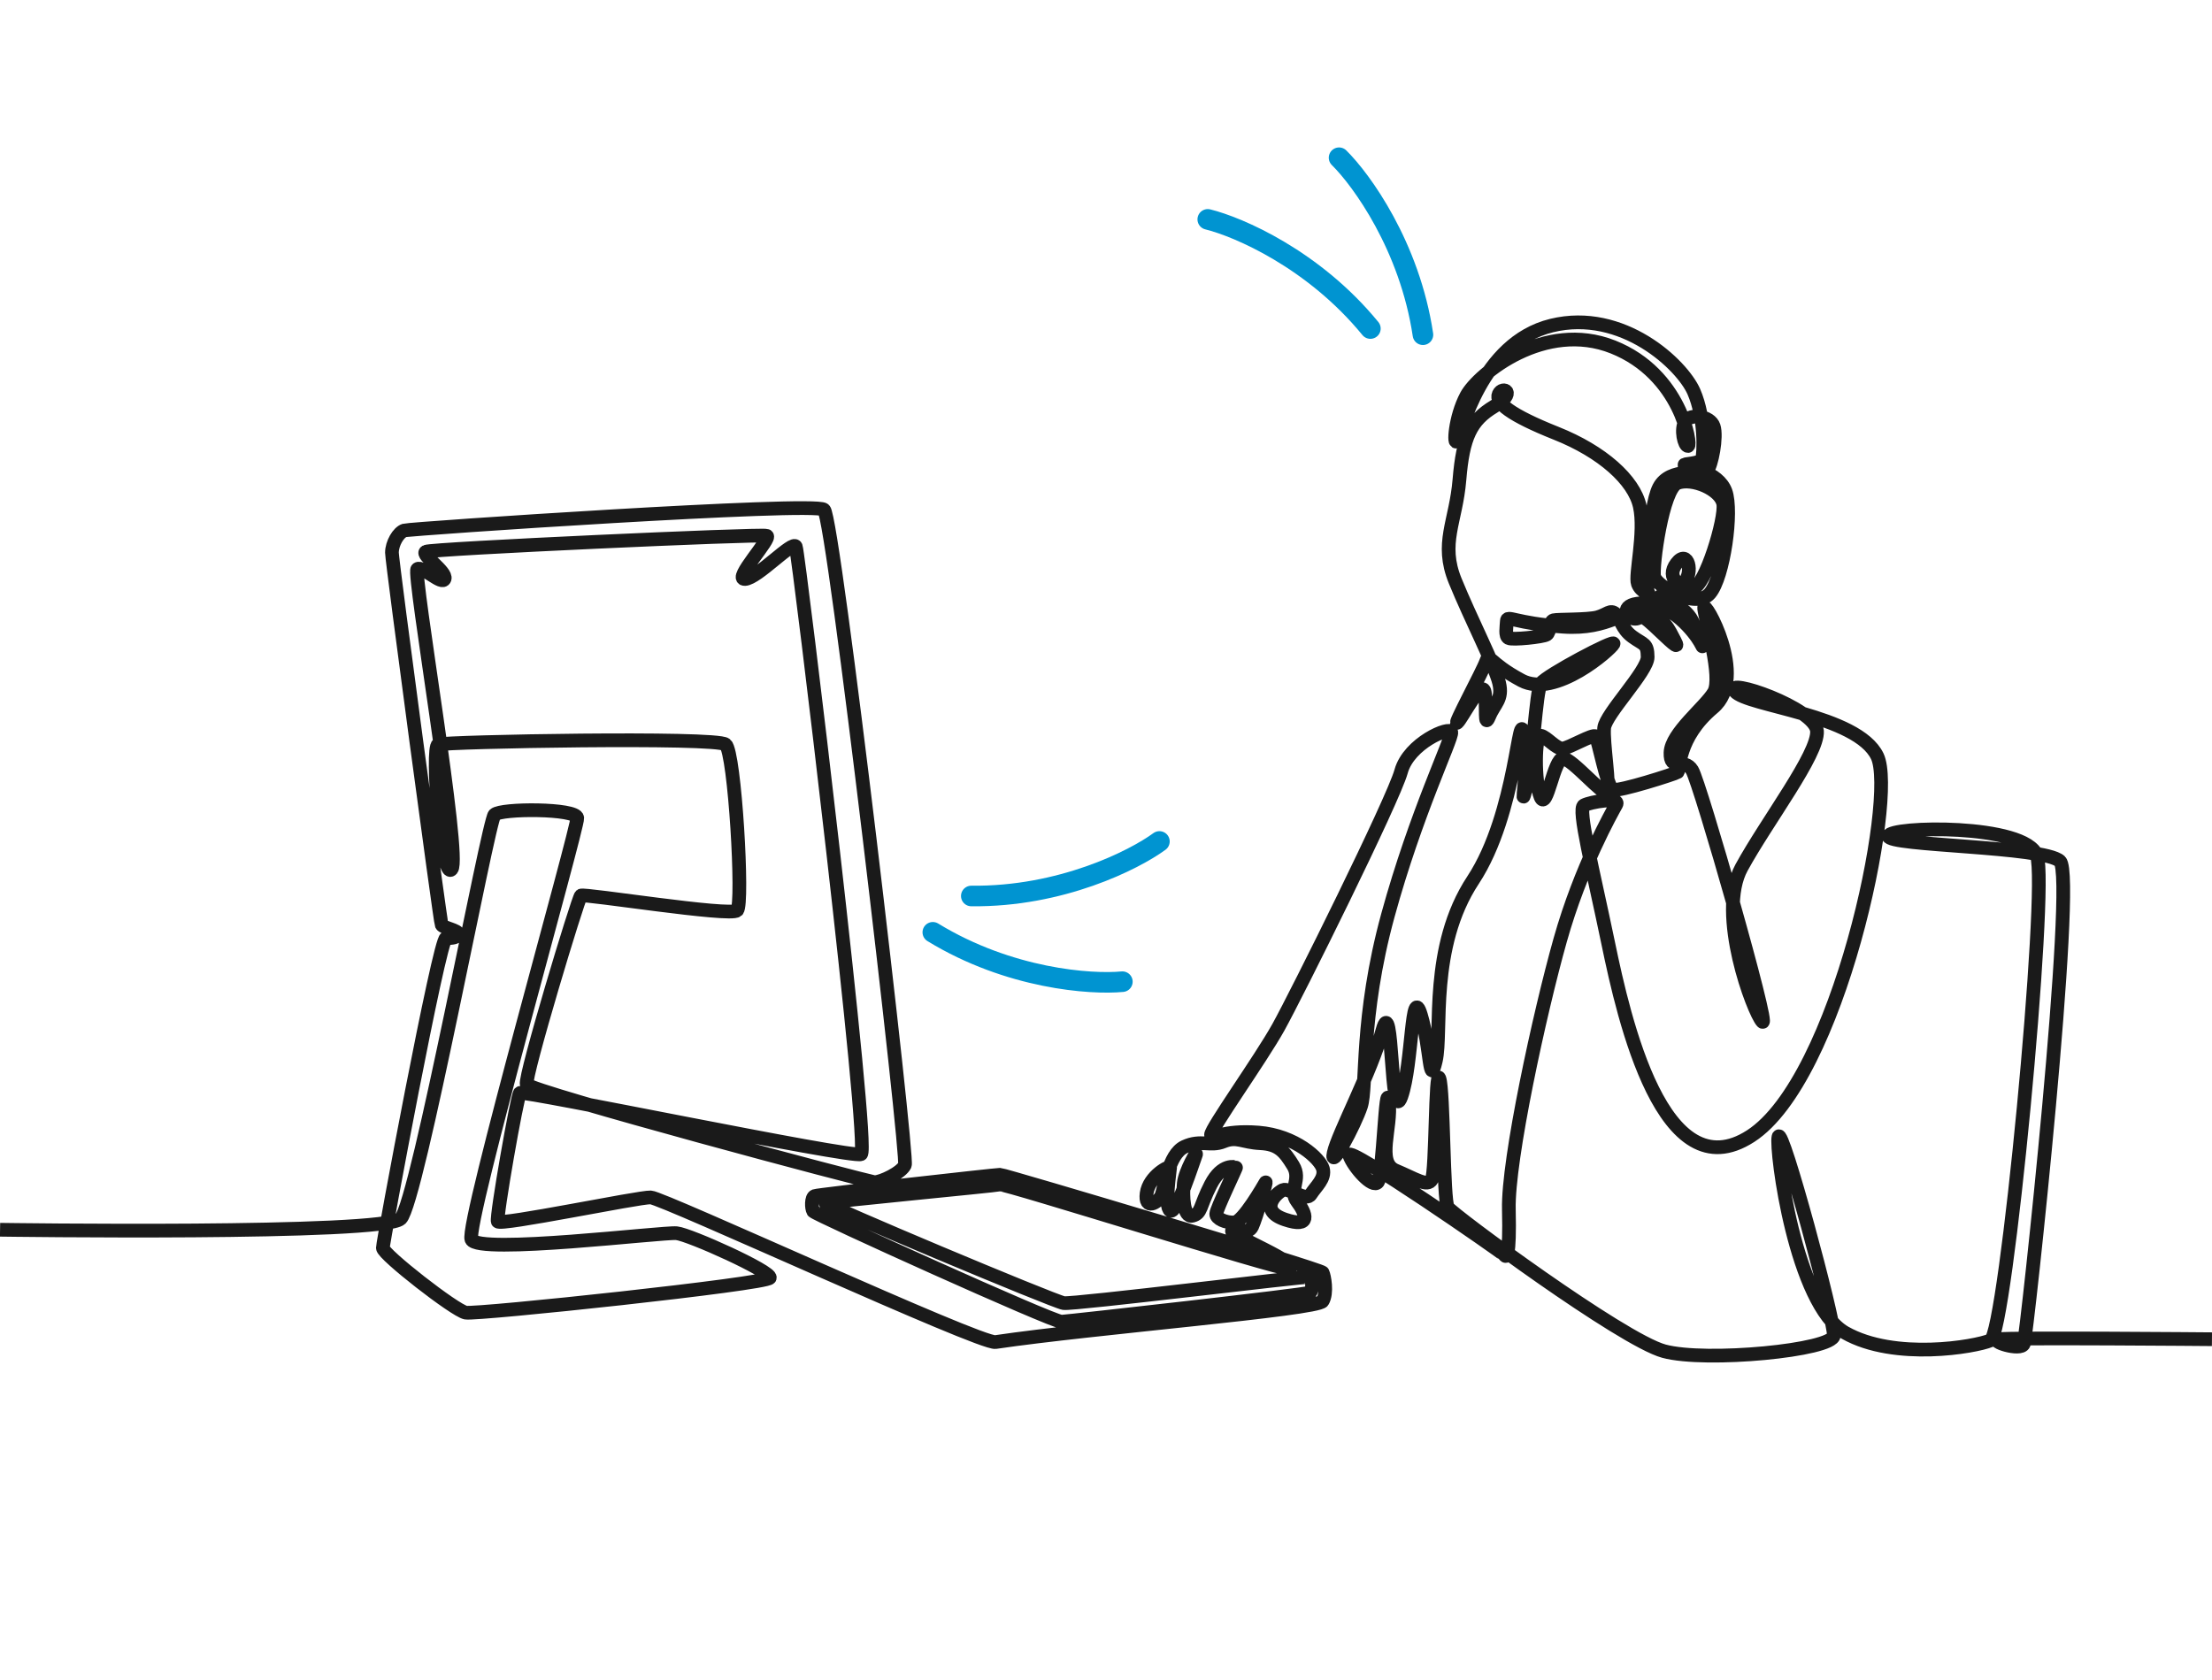 <svg width="645" height="490" viewBox="0 0 645 490" fill="none" xmlns="http://www.w3.org/2000/svg">
<g clip-path="url(#clip0_3979_6123)">
<path d="M0.016 358.634C0.016 358.634 111.997 360.251 116.849 355.399C121.7 350.547 142.317 239.484 144.203 237.596C146.089 235.709 168.053 235.709 168.323 238.539C168.592 241.369 135.646 357.016 137.465 361.464C139.284 365.912 193.452 359.24 197.293 359.644C201.134 360.048 225.096 370.854 224.467 372.651C223.838 374.448 139.036 383.434 135.802 382.805C132.568 382.176 111.638 365.823 111.638 363.935C111.638 362.047 128.167 273.584 130.053 273.584C131.939 273.584 133.354 273.45 133.557 272.371C133.759 271.292 129.177 270.618 128.773 269.675C128.369 268.732 114.288 163.868 114.288 161.172C114.288 158.477 116.174 155.242 117.926 154.702C119.678 154.163 237.449 146.211 240.278 148.637C243.107 151.063 264.937 337.472 263.858 339.764C262.78 342.055 256.986 344.751 255.1 344.751C253.214 344.751 154.398 318.288 153.589 316.221C152.78 314.155 168.591 261.858 169.4 261.184C170.209 260.51 213.058 267.406 214.944 265.508C216.83 263.611 214.271 219.401 211.576 217.11C208.881 214.818 129.918 216.301 127.762 217.11C125.606 217.919 128.705 257.007 131.67 253.502C134.634 249.997 120.216 167.036 121.698 165.959C123.181 164.88 128.975 170.878 129.648 168.789C130.322 166.699 122.642 161.78 124.191 160.904C125.74 160.028 221.951 155.648 223.568 156.254C225.185 156.861 213.597 169.059 217.235 168.857C220.873 168.654 231.25 157.467 232.057 159.422C232.866 161.376 253.887 335.385 251.057 336.598C248.227 337.811 152.421 317.841 151.612 318.739C150.803 319.638 144.605 354.862 145.144 356.21C145.682 357.559 186.242 349.066 189.745 349.202C193.249 349.336 285.828 392.049 290.267 391.389C318.43 387.211 384.254 381.886 385.668 379.46C387.083 377.034 386.163 372.115 385.668 371.126C385.174 370.138 292.793 342.596 291.597 342.596C290.401 342.596 238.658 348.391 237.58 348.797C236.502 349.201 236.593 352.346 237.132 353.245C237.671 354.143 307.111 385.594 309.537 385.458C311.962 385.324 380.954 377.596 381.942 376.967C382.93 376.338 382.66 372.744 381.942 372.385C381.224 372.026 313.041 380.472 310.166 380.022C307.29 379.572 239.916 351.267 240.725 350.819C241.534 350.37 290.1 345.786 291.598 345.427C293.097 345.068 373.331 370.432 375.653 369.959C380.637 368.941 357.919 359.962 359.281 358.941C360.642 357.92 363.919 360.26 365.109 357.707C366.3 355.154 369.576 343.919 369.022 344.855C368.469 345.791 362.428 356.387 359.918 356.515C357.408 356.642 354.6 355.408 354.642 354.004C354.684 352.601 360.641 340.344 360.428 340.387C360.215 340.429 356.357 339.039 353.04 345.479C349.722 351.919 350.431 353.848 347.736 354.53C345.041 355.21 344.843 348.742 345.183 345.11C345.523 341.48 349.437 334.954 348.672 336.883C347.906 338.812 343.112 354.103 341.269 353.082C339.426 352.061 341.156 341.365 341.185 340.542C341.213 339.719 335.031 342.954 334.349 348.004C333.668 353.054 337.696 350.756 338.632 348.685C339.568 346.613 340.617 336.656 345.382 334.443C350.147 332.23 352.898 334.471 356.784 332.882C360.669 331.294 362.229 333.138 367.505 333.393C372.781 333.649 374.538 335.805 377.063 339.919C379.587 344.033 375.645 347.039 378.254 350.444C380.863 353.849 382.508 358.304 374.653 355.636C366.796 352.968 372.213 347.891 374.057 347.068C375.901 346.245 380.779 350.614 382.226 348.316C383.673 346.018 386.537 343.72 385.742 340.826C384.948 337.932 377.688 331.151 366.967 330.301C356.246 329.449 353.353 332.57 353.126 330.982C352.898 329.393 367.534 308.966 372.752 299.604C377.971 290.241 406.277 233.275 408.546 224.99C410.815 216.706 422.84 211.656 423.181 213.528C423.521 215.401 412.856 237.133 404.689 266.978C396.52 296.824 398.676 317.023 396.86 322.585C395.045 328.146 387.699 341.792 388.891 336.259C390.082 330.727 399.867 312.513 403.1 300.512C406.333 288.511 405.313 329.28 408.631 319.747C411.948 310.215 411.439 286.384 414.331 296.001C417.224 305.619 416.714 317.79 418.671 309.364C420.628 300.937 416.6 276.284 429.534 256.652C442.467 237.02 442.836 203.911 444.367 214.721C445.899 225.53 442.92 237.531 444.963 229.956C447.005 222.381 447.799 201.557 449.331 199.288C450.863 197.018 471.283 186.181 470.49 187.77C469.695 189.358 453.529 203.713 443.659 198.437C433.789 193.16 434.298 190.153 433.334 192.934C432.37 195.714 423.634 211.829 424.938 210.75C426.243 209.672 432.256 197.643 432.936 201.898C433.617 206.154 432.653 212.736 434.241 208.934C435.829 205.132 438.269 203.997 437.134 199.174C435.999 194.352 428.795 180.394 424.314 169.386C419.833 158.378 424.542 152.25 425.562 139.881C426.583 127.511 428.852 122.632 435.66 118.547C442.466 114.461 438.156 112.419 437.021 114.916C435.886 117.413 440.424 121.043 453.811 126.377C467.198 131.711 476.444 139.995 478.146 147.655C479.848 155.315 476.671 167.74 477.579 170.237C478.487 172.734 481.379 173.415 480.585 172.903C479.79 172.392 480.585 148.278 483.761 142.15C486.938 136.023 496.467 138.576 497.772 137.213C499.076 135.852 500.721 127.397 499.7 124.333C498.68 121.268 492.893 120.531 491.419 122.857C489.944 125.183 491.135 130.12 492.214 130.063C493.291 130.007 490.229 109.098 470.318 101.183C450.407 93.267 431.008 109.056 427.604 115.396C424.2 121.737 423.733 130.504 424.881 128.503C426.03 126.503 431.745 99.991 452.449 94.941C473.153 89.891 490.528 106.448 493.915 114.233C497.302 122.017 496.822 132.375 496.312 133.865C495.801 135.355 490.44 135.184 491.249 135.653C492.058 136.12 501.034 137.483 503.162 143.313C505.289 149.142 502.594 168.363 498.567 173.073C494.539 177.783 482.968 170.973 482.344 168.136C481.72 165.299 484.783 142.489 489.15 140.844C493.518 139.199 501.687 142.717 502.48 146.915C503.275 151.114 497.12 171.398 493.631 171.484C490.143 171.569 485.547 168.676 488.866 164.292C492.184 159.909 493.929 167.059 490.908 170.122C487.887 173.186 483.718 173.271 484.1 174.122C484.483 174.974 492.013 176.42 493.885 182.165C495.757 187.91 497.374 190.123 495.715 187.229C494.056 184.335 487.675 176.207 479.889 175.951C472.103 175.696 473.932 180.079 476.4 180.42C478.868 180.76 477.506 178.036 482.228 182.419C486.951 186.803 490.141 190.164 488.312 186.803C486.482 183.44 485.504 180.206 479.505 178.717C473.506 177.227 469.677 183.738 455.723 182.76C441.769 181.781 439.472 179.27 439.386 181.1C439.301 182.93 438.79 185.484 439.897 186.08C441.002 186.676 449.938 185.739 451.001 185.059C452.064 184.378 451.766 181.186 453 180.888C454.234 180.59 462.912 180.803 465.763 180.037C468.613 179.27 469.507 177.653 471.081 179.016C472.655 180.377 472.74 183.314 476.016 185.697C479.292 188.081 480.399 187.527 480.441 191.612C480.483 195.698 468.188 208.252 467.763 212.252C467.338 216.252 469.635 229.87 468.528 230.976C467.423 232.082 458.516 221.359 455.794 221.188C453.071 221.017 451.029 236.791 449.213 232.422C447.398 228.053 447.512 214.322 449.213 214.549C450.915 214.777 453.723 218.464 455.68 218.294C457.636 218.124 464.571 213.911 465.294 214.763C466.017 215.614 468.612 229.614 470.272 230.295C471.931 230.976 488.481 225.656 489.162 225.189C489.842 224.721 488.977 215.231 499.529 206.38C510.08 197.528 496.579 174.038 496.92 177.442C497.26 180.847 502.308 197.586 499.756 201.897C497.203 206.21 487.277 213.813 487.106 219.487C486.935 225.162 491.077 220.792 493.403 224.594C495.728 228.396 516.433 300.683 513.881 297.96C511.328 295.237 500.437 266.526 507.811 253.021C515.185 239.517 530.275 219.884 529.821 213.189C529.368 206.494 502.366 197.302 505.883 201.613C509.4 205.926 541.62 208.422 547.405 220.565C553.191 232.707 536.004 314.812 510.477 331.323C484.95 347.834 473.549 297.279 468.955 275.15C464.36 253.021 459.936 235.886 461.864 234.865C463.793 233.844 472.529 232.368 471.281 234.637C470.033 236.907 460.957 252.794 454.944 274.129C448.931 295.463 439.628 338.246 439.969 352.658C440.309 367.071 439.174 366.729 438.721 366.049C438.267 365.368 392.263 333.536 393.454 336.941C394.646 340.345 400.318 346.757 401.792 344.715C403.268 342.673 404.061 313.848 404.969 321.337C405.877 328.828 401.225 338.984 406.954 341.366C412.683 343.75 416.256 346.303 417.504 343.976C418.752 341.65 418.469 311.01 419.717 314.528C420.965 318.046 420.852 350.047 422.156 352.091C423.461 354.133 472.953 390.731 485.206 394.05C497.459 397.369 534.472 393.794 534.726 389.453C534.982 385.112 519.496 327.691 518.588 331.549C517.68 335.407 523.58 380.517 538.044 388.687C552.509 396.857 575.993 392.772 580.418 390.899C584.842 389.027 597.265 258.977 593.947 249.531C590.629 240.083 550.978 240.935 550.637 243.828C550.297 246.722 595.904 246.722 600.669 251.148C605.433 255.573 590.968 389.708 590.118 391.92C589.267 394.133 579.737 391.069 582.97 390.559C586.203 390.049 644.99 390.559 644.99 390.559" stroke="#1A1A1A" stroke-width="4" stroke-miterlimit="10"/>
<path d="M352.172 63.975C361.09 66.165 383.053 75.599 399.593 95.814" stroke="#0094D1" stroke-width="6" stroke-linecap="round" stroke-linejoin="round"/>
<path d="M338.078 245.395C330.672 250.824 309.337 261.602 283.219 261.299" stroke="#0094D1" stroke-width="6" stroke-linecap="round" stroke-linejoin="round"/>
<path d="M390.461 46C397.003 52.445 411.048 71.786 414.917 97.618" stroke="#0094D1" stroke-width="6" stroke-linecap="round" stroke-linejoin="round"/>
<path d="M327.273 286.289C318.132 287.165 294.287 285.511 272 271.889" stroke="#0094D1" stroke-width="6" stroke-linecap="round" stroke-linejoin="round"/>
</g>
<defs>
<clipPath id="clip0_3979_6123">
<rect width="645" height="490" fill="white"/>
</clipPath>
</defs>
</svg>

